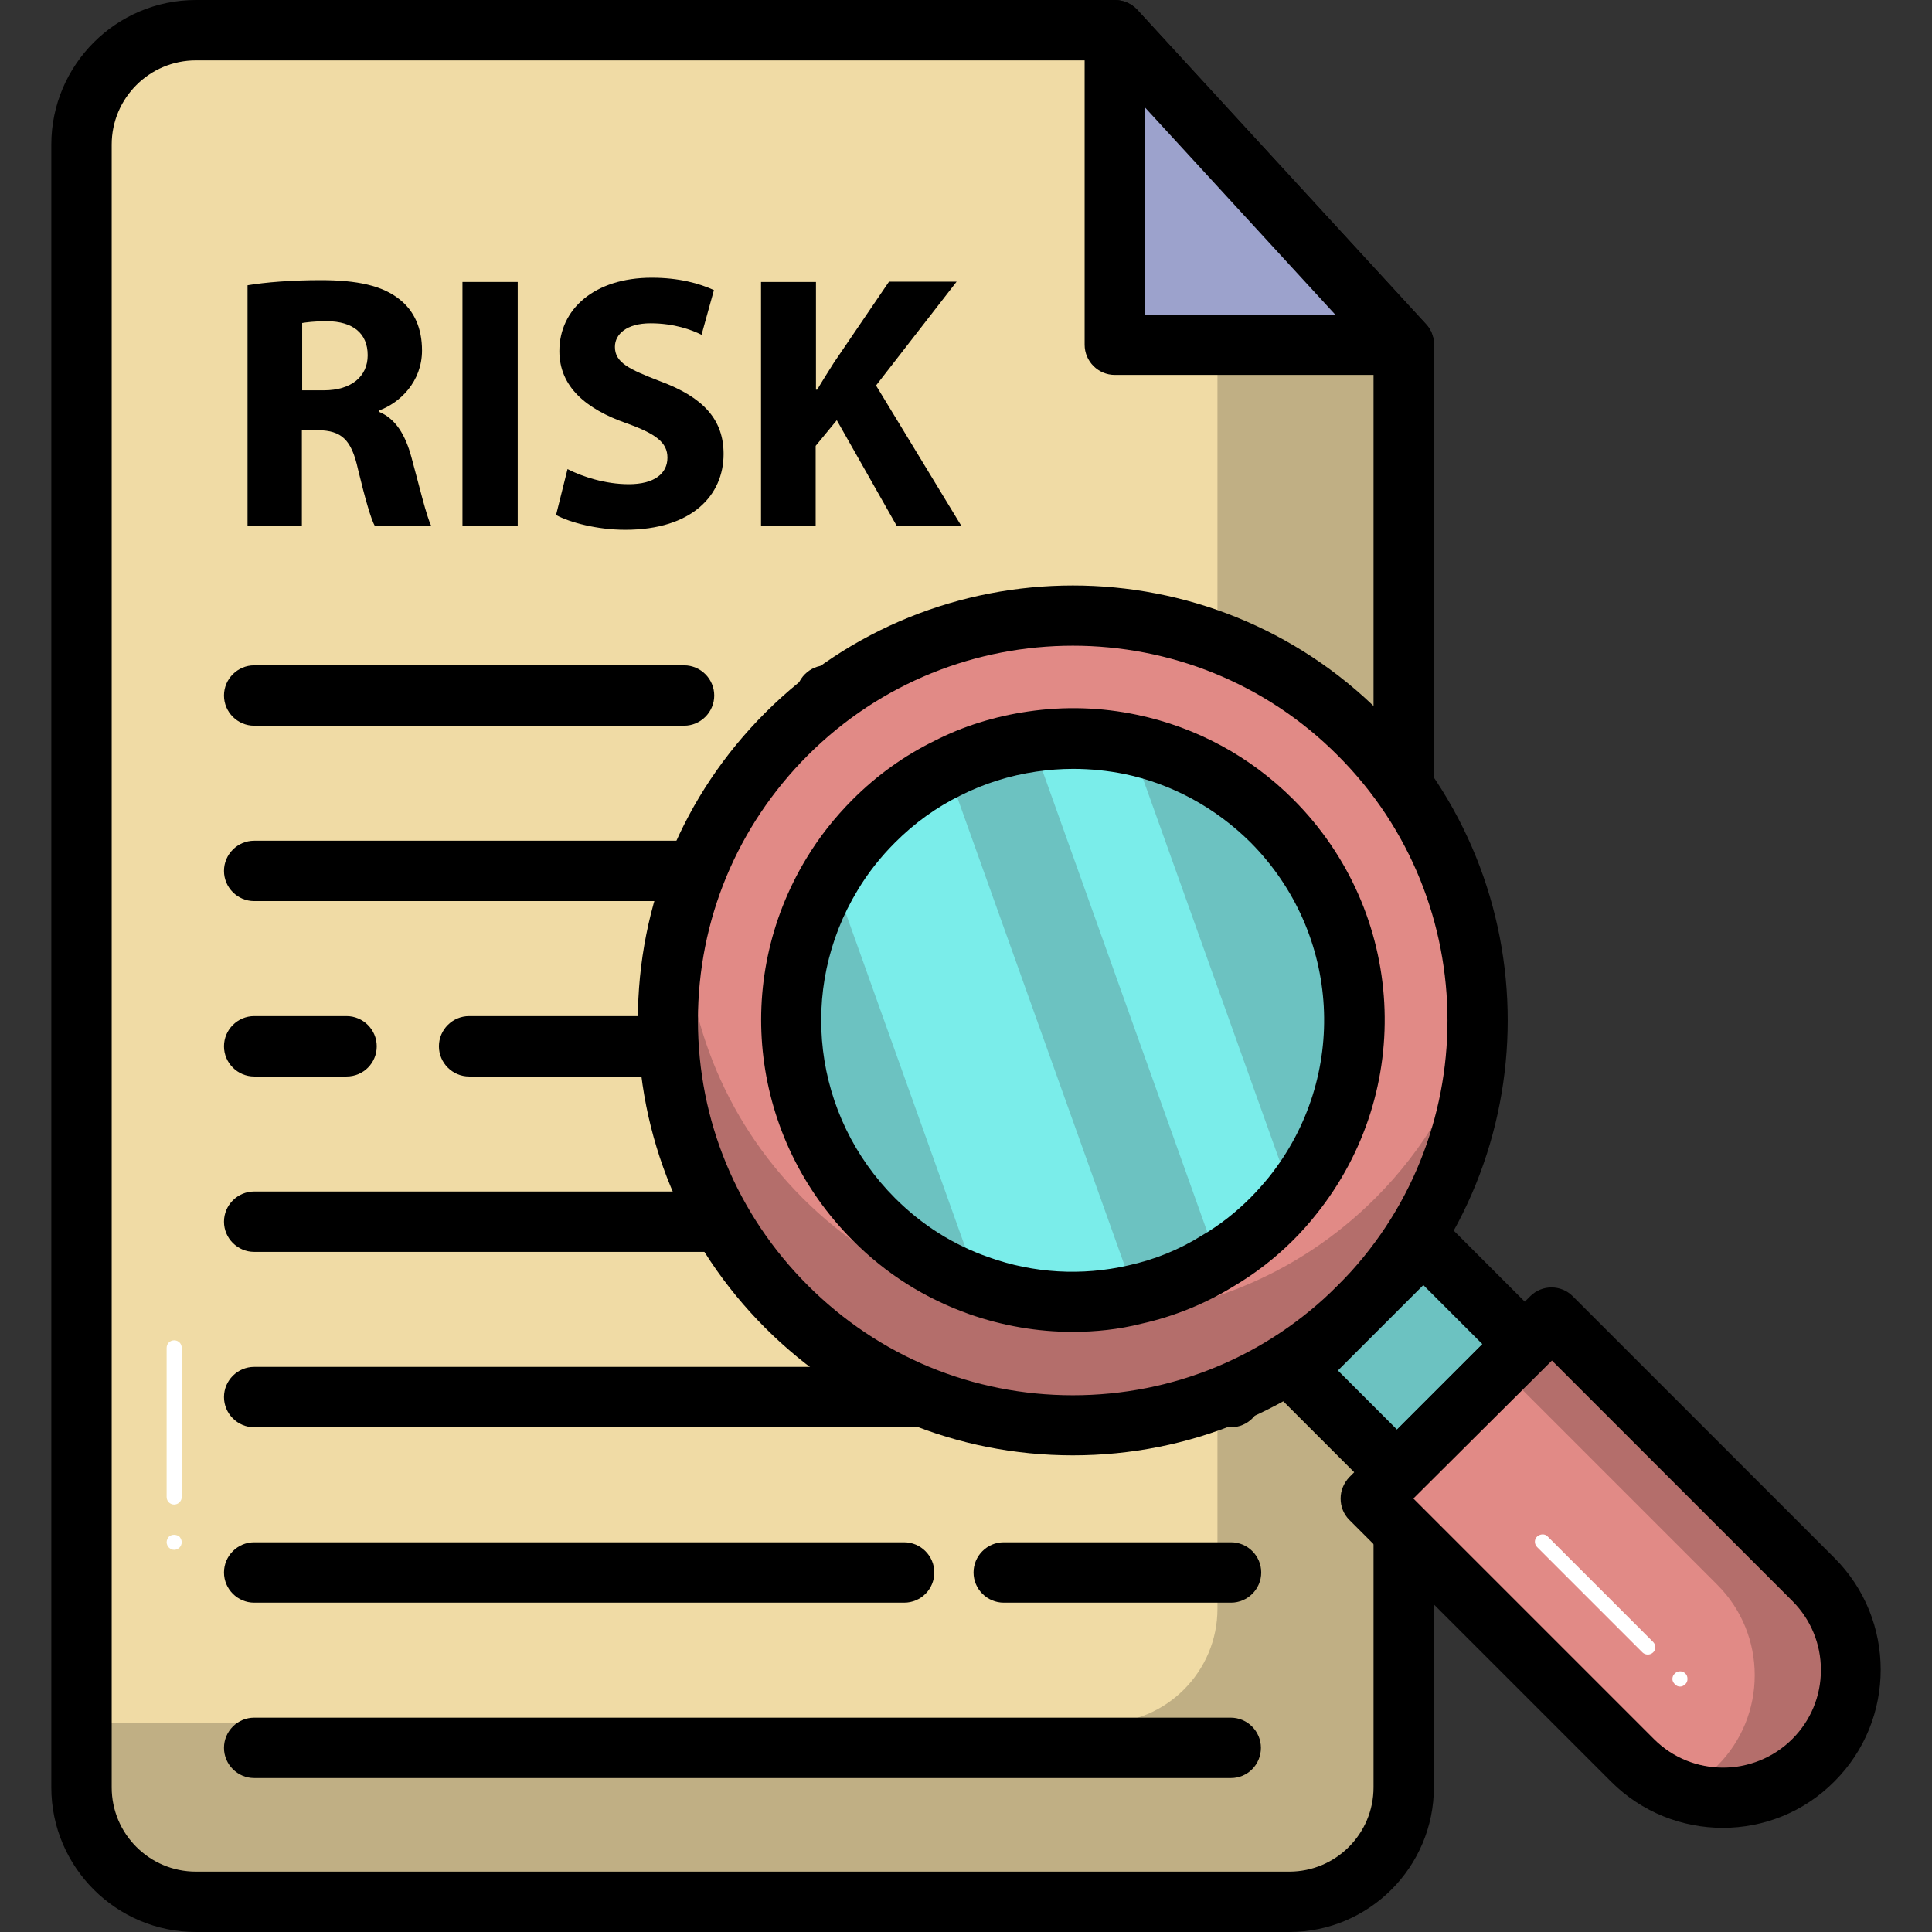 <svg xmlns="http://www.w3.org/2000/svg" viewBox="0 0 64 64" id="Layer_1"><rect x="0" y="0" width="64" height="64" fill="#333333" stroke="none"/><g><g><g><g><g><g><g><g><path fill="#f0dba5" d="m42.71 63h-36.22c-2.09 0-3.79-1.7-3.79-3.79v-54.42c0-2.09 1.7-3.79 3.79-3.79h30.44l9.57 10.43v47.78c0 2.09-1.69 3.79-3.79 3.79z"></path><path d="m42.71 64h-36.22c-2.64 0-4.79-2.15-4.79-4.79v-54.42c0-2.64 2.15-4.79 4.79-4.79h30.44c.28 0 .55.12.74.32l9.57 10.42c.17.18.26.43.26.68v47.78c0 2.65-2.15 4.8-4.79 4.8zm-36.22-62c-1.54 0-2.79 1.25-2.79 2.79v54.42c0 1.54 1.25 2.79 2.79 2.79h36.22c1.54 0 2.79-1.25 2.79-2.79v-47.4l-9.01-9.81z"></path></g><g><path fill="#9ca2cc" d="m46.5 11.43h-9.57v-10.43z"></path><path d="m46.5 12.42h-9.57c-.55 0-1-.45-1-1v-10.42c0-.41.25-.78.64-.93.38-.15.82-.05 1.1.25l9.57 10.42c.27.29.34.72.18 1.08-.16.37-.52.6-.92.6zm-8.57-2h6.3l-6.3-6.86z"></path></g></g></g></g><g><g><path d="m22.66 24.04h-14.24c-.55 0-1-.45-1-1s.45-1 1-1h14.24c.55 0 1 .45 1 1s-.45 1-1 1z"></path></g><g><path d="m29.95 29.85h-21.53c-.55 0-1-.45-1-1s.45-1 1-1h21.53c.55 0 1 .45 1 1s-.44 1-1 1z"></path></g><g><path d="m11.48 35.66h-3.06c-.55 0-1-.45-1-1s.45-1 1-1h3.06c.55 0 1 .45 1 1s-.44 1-1 1z"></path></g><g><path d="m29.95 41.47h-21.53c-.55 0-1-.45-1-1s.45-1 1-1h21.53c.55 0 1 .45 1 1s-.44 1-1 1z"></path></g><g><path d="m35.13 47.28h-26.71c-.55 0-1-.45-1-1s.45-1 1-1h26.71c.55 0 1 .45 1 1s-.45 1-1 1z"></path></g><g><path d="m29.95 53.09h-21.53c-.55 0-1-.45-1-1s.45-1 1-1h21.53c.55 0 1 .45 1 1s-.44 1-1 1z"></path></g><g><path d="m40.78 24.04h-13.41c-.55 0-1-.45-1-1s.45-1 1-1h13.41c.55 0 1 .45 1 1s-.45 1-1 1z"></path></g><g><path d="m40.78 29.85h-7.53c-.55 0-1-.45-1-1s.45-1 1-1h7.53c.55 0 1 .45 1 1s-.45 1-1 1z"></path></g><g><path d="m40.78 35.66h-25.24c-.55 0-1-.45-1-1s.45-1 1-1h25.24c.55 0 1 .45 1 1s-.45 1-1 1z"></path></g><g><path d="m40.78 41.47h-7.53c-.55 0-1-.45-1-1s.45-1 1-1h7.53c.55 0 1 .45 1 1s-.45 1-1 1z"></path></g><g><path d="m40.78 47.28h-2.47c-.55 0-1-.45-1-1s.45-1 1-1h2.47c.55 0 1 .45 1 1s-.45 1-1 1z"></path></g><g><path d="m40.78 53.09h-7.53c-.55 0-1-.45-1-1s.45-1 1-1h7.53c.55 0 1 .45 1 1s-.45 1-1 1z"></path></g><g><path d="m40.78 58.9h-32.36c-.55 0-1-.45-1-1s.45-1 1-1h32.35c.55 0 1 .45 1 1s-.44 1-.99 1z"></path></g></g><g opacity=".2"><path d="m40.33 11.43v41.86c0 2.09-1.7 3.79-3.79 3.79h-33.84v2.13c0 2.09 1.7 3.79 3.79 3.79h36.22c2.09 0 3.79-1.7 3.79-3.79v-47.78z"></path></g></g><g><g><path d="m8.2 9.45c.59-.1 1.46-.17 2.43-.17 1.2 0 2.04.18 2.61.64.48.38.74.95.74 1.69 0 1.03-.73 1.74-1.43 1.99v.04c.56.23.88.77 1.08 1.51.25.91.5 1.97.66 2.28h-1.87c-.13-.23-.32-.89-.56-1.88-.22-1.01-.56-1.28-1.31-1.3h-.55v3.18h-1.8zm1.81 3.48h.72c.91 0 1.45-.46 1.45-1.16 0-.74-.5-1.12-1.34-1.13-.44 0-.7.04-.83.06z"></path></g><g><path d="m17.15 9.34v8.08h-1.83v-8.08z"></path></g><g><path d="m18.8 15.54c.49.25 1.25.5 2.03.5.84 0 1.28-.35 1.28-.88 0-.5-.38-.79-1.36-1.14-1.34-.47-2.22-1.21-2.22-2.39 0-1.38 1.15-2.43 3.06-2.43.91 0 1.58.19 2.06.41l-.41 1.48c-.32-.16-.9-.38-1.69-.38s-1.18.36-1.18.78c0 .52.46.74 1.5 1.14 1.43.53 2.1 1.27 2.1 2.41 0 1.36-1.04 2.51-3.26 2.51-.92 0-1.83-.24-2.29-.49z"></path></g><g><path d="m25.22 9.34h1.81v3.57h.04c.18-.31.37-.6.55-.89l1.83-2.69h2.24l-2.67 3.44 2.82 4.64h-2.14l-1.98-3.49-.7.85v2.64h-1.81v-8.07z"></path></g></g></g><g><g><circle r="13.41" fill="#e18a86" cy="33.79" cx="35.54"></circle><path d="m35.54 48.21c-3.85 0-7.47-1.5-10.19-4.22s-4.22-6.34-4.22-10.19 1.5-7.47 4.22-10.19c5.62-5.62 14.76-5.62 20.38 0s5.62 14.76 0 20.38c-2.72 2.72-6.34 4.22-10.19 4.22zm0-26.82c-3.18 0-6.36 1.21-8.78 3.63-2.34 2.34-3.64 5.46-3.64 8.78s1.29 6.43 3.64 8.78 5.46 3.64 8.78 3.64 6.43-1.29 8.78-3.64c4.84-4.84 4.84-12.71 0-17.55-2.42-2.43-5.6-3.64-8.78-3.64z"></path></g><g opacity=".2"><path d="m45.56 39.69c-5.24 5.24-13.73 5.24-18.97 0-2.66-2.66-3.96-6.16-3.92-9.65-1.32 4.55-.19 9.65 3.39 13.24 5.24 5.24 13.73 5.24 18.97 0 2.58-2.58 3.88-5.94 3.92-9.32-.61 2.1-1.74 4.08-3.39 5.73z"></path></g><g><path fill="#6cc2c1" d="m42.81 39.63c-.21.26-.44.52-.68.76-.55.55-1.15 1.01-1.79 1.39-.86.53-1.79.9-2.74 1.11-1.71.39-3.51.29-5.17-.3-1.27-.45-2.46-1.18-3.48-2.2-3.1-3.1-3.56-7.84-1.39-11.42.38-.63.85-1.23 1.39-1.77.73-.73 1.54-1.31 2.42-1.74.9-.46 1.85-.75 2.82-.89 1.09-.16 2.19-.13 3.27.1 1.71.36 3.34 1.2 4.67 2.53 3.4 3.4 3.62 8.77.68 12.43z"></path></g><g><path transform="matrix(.707 -.707 .707 .707 -18.112 46.199)" fill="#6cc2c1" d="m43.71 42.58h6v4.76h-6z"></path><path d="m46.28 49.77c-.27 0-.52-.11-.71-.29l-3.37-3.37c-.39-.39-.39-1.02 0-1.41l4.24-4.24c.38-.38 1.04-.38 1.41 0l3.37 3.37c.39.39.39 1.02 0 1.41l-4.24 4.24c-.19.18-.44.29-.7.29zm-1.96-4.37 1.96 1.96 2.83-2.83-1.96-1.96z"></path></g><g><path fill="#e18a86" d="m45.4 49.64 5.99-5.99 8.67 8.67c1.65 1.65 1.65 4.34 0 5.99-1.65 1.65-4.34 1.65-5.99 0z"></path><path d="m57.07 60.55c-1.34 0-2.68-.51-3.7-1.53l-8.67-8.67c-.19-.19-.29-.44-.29-.71s.11-.52.29-.71l5.99-5.99c.39-.39 1.02-.39 1.41 0l8.67 8.67c2.04 2.04 2.04 5.36 0 7.4-1.02 1.03-2.36 1.54-3.7 1.54zm-10.25-10.91 7.97 7.97c1.26 1.26 3.31 1.26 4.58 0 .61-.61.95-1.42.95-2.29s-.34-1.68-.95-2.29l-7.96-7.96z"></path></g><g opacity=".2"><path d="m60.06 52.01-8.67-8.67-1.83 1.83 7.33 7.33c1.65 1.65 1.65 4.34 0 5.99-.25.25-.52.45-.81.62 1.39.33 2.9-.03 3.99-1.11 1.65-1.66 1.65-4.34-.01-5.99z"></path></g><g><g><path fill="#7aedea" d="m37.6 42.89c-1.71.39-3.51.29-5.17-.3l-4.87-13.62c.38-.63.85-1.23 1.39-1.77.73-.73 1.54-1.31 2.42-1.74z"></path></g><g><path fill="#7aedea" d="m42.81 39.63c-.21.26-.44.52-.68.76-.55.55-1.15 1.01-1.79 1.39l-6.15-17.21c1.09-.16 2.19-.13 3.27.1z"></path></g></g><g><path d="m35.53 44.12c-1.16 0-2.32-.2-3.43-.59-1.46-.52-2.75-1.33-3.85-2.44-3.37-3.37-4.01-8.57-1.54-12.65.42-.7.94-1.36 1.54-1.96.8-.8 1.71-1.45 2.69-1.93.95-.49 2.01-.82 3.11-.98 1.22-.18 2.44-.14 3.62.11 1.96.41 3.75 1.38 5.17 2.8 3.73 3.73 4.06 9.65.75 13.76-.23.29-.48.57-.75.84-.59.59-1.26 1.11-1.99 1.54-.93.57-1.96.99-3.04 1.23-.75.19-1.52.27-2.28.27zm.02-18.65c-.4 0-.81.03-1.22.09-.89.13-1.74.4-2.51.79-.8.39-1.52.91-2.17 1.56-.48.48-.9 1.01-1.24 1.58-1.99 3.28-1.48 7.48 1.24 10.2.89.89 1.93 1.55 3.11 1.96 1.48.53 3.08.62 4.61.27.87-.19 1.69-.52 2.44-.99.6-.35 1.13-.77 1.61-1.25.21-.21.42-.45.61-.68 2.66-3.32 2.4-8.08-.61-11.1-1.15-1.14-2.59-1.93-4.17-2.26-.55-.11-1.12-.17-1.7-.17z"></path></g></g></g><g><g><path fill="#fff" d="m5.77 49.84c-.14 0-.25-.11-.25-.25v-4.94c0-.14.11-.25.25-.25s.25.11.25.25v4.94c0 .14-.12.25-.25.25z"></path></g><g><path fill="#fff" d="m5.77 51.34c-.07 0-.13-.03-.18-.08-.04-.04-.07-.11-.07-.17 0-.07.03-.13.07-.18.09-.09.26-.09.36 0 .04.05.07.11.07.18 0 .06-.03.13-.07.17-.05.05-.11.08-.18.08z"></path></g></g><g><g><path fill="#fff" d="m54.59 54.81c-.06 0-.13-.02-.18-.07l-3.49-3.49c-.1-.1-.1-.26 0-.35s.26-.1.35 0l3.49 3.49c.1.1.1.26 0 .35-.04.04-.11.07-.17.07z"></path></g><g><path fill="#fff" d="m55.65 55.87c-.06 0-.13-.03-.17-.08-.05-.05-.08-.11-.08-.17 0-.07.03-.14.08-.18.09-.1.26-.1.35 0 .05.04.07.11.07.18 0 .06-.02.12-.07.17s-.11.08-.18.08z"></path></g></g></g></svg>